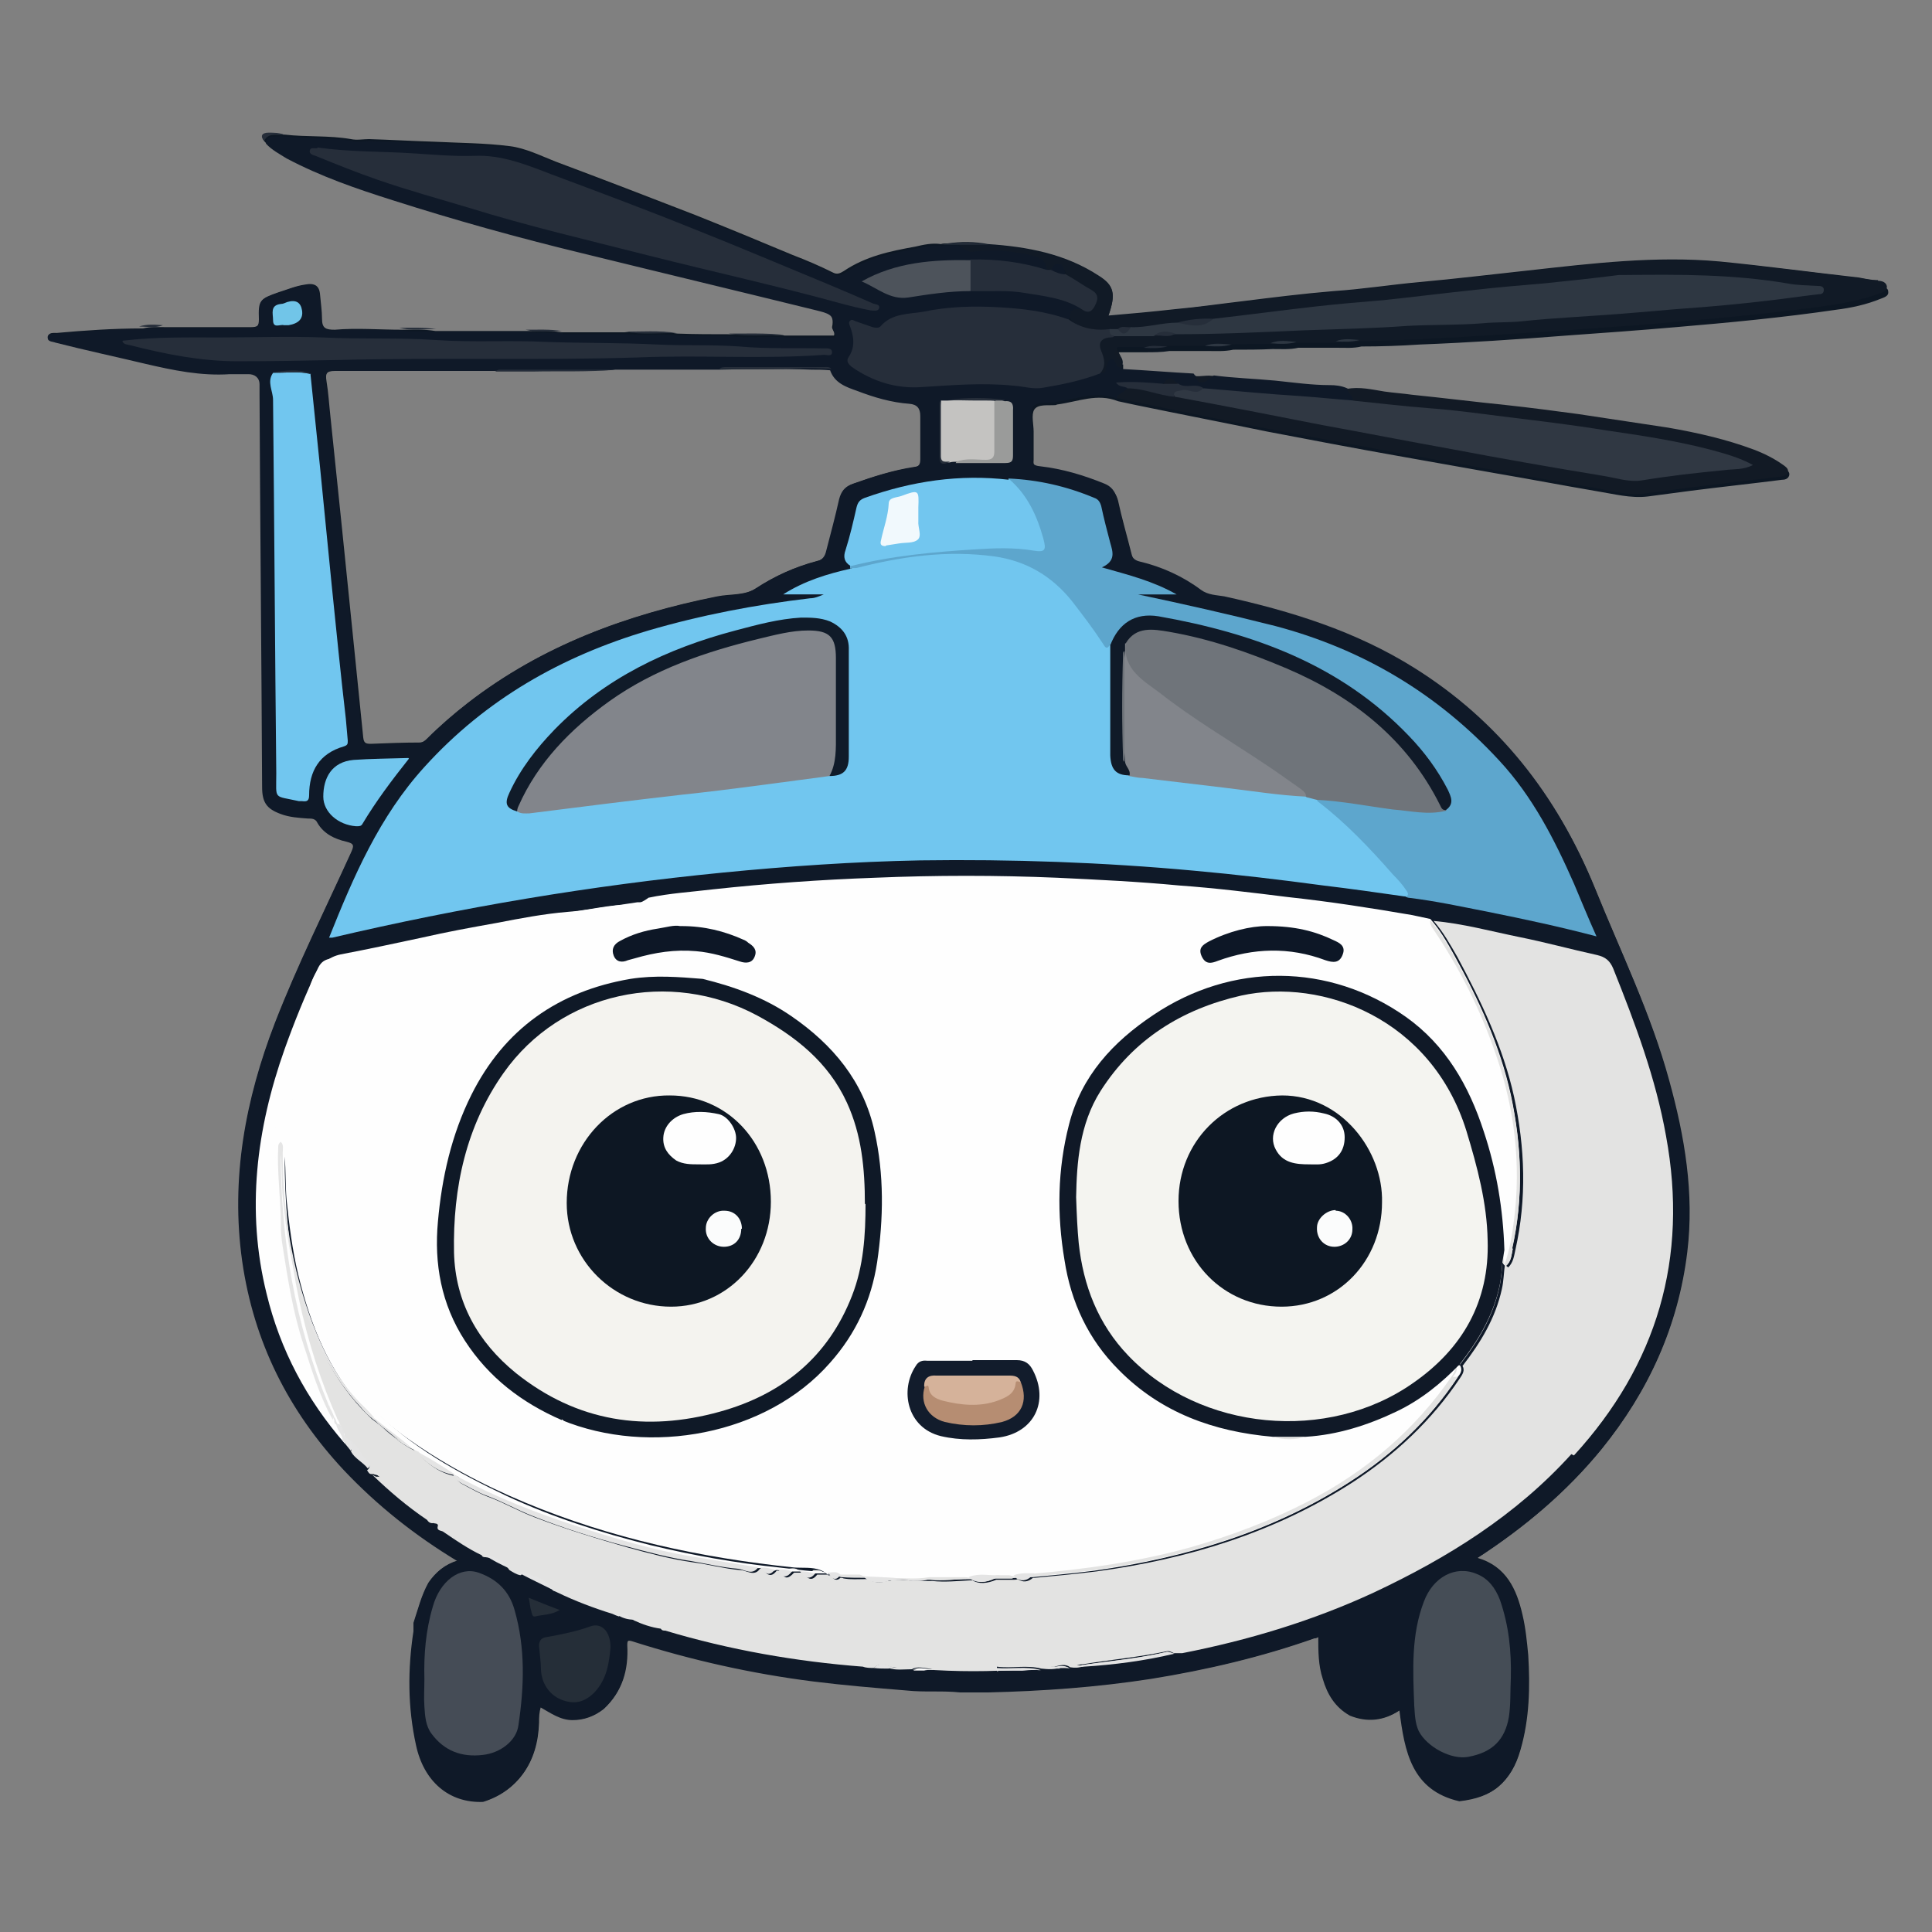 <?xml version="1.0" encoding="UTF-8"?><svg id="Layer_1" xmlns="http://www.w3.org/2000/svg" viewBox="0 0 300 300"><rect x="0" y="0" width="300" height="300" fill="#808080" stroke="none"/><defs><style>.cls-1{fill:#0d1723;}.cls-1,.cls-2,.cls-3,.cls-4,.cls-5,.cls-6,.cls-7,.cls-8,.cls-9,.cls-10,.cls-11,.cls-12,.cls-13,.cls-14,.cls-15,.cls-16,.cls-17,.cls-18,.cls-19,.cls-20,.cls-21,.cls-22,.cls-23,.cls-24,.cls-25,.cls-26,.cls-27,.cls-28,.cls-29,.cls-30,.cls-31,.cls-32,.cls-33,.cls-34,.cls-35,.cls-36{stroke-width:0px;}.cls-2{fill:#d5b29a;}.cls-3{fill:#262e3a;}.cls-4{fill:#303843;}.cls-5{fill:#b68d72;}.cls-6{fill:#fbfcfc;}.cls-7{fill:#111a26;}.cls-8{fill:#82858b;}.cls-9{fill:#9a9b9a;}.cls-10{fill:#e5e5e5;}.cls-11{fill:#e4e4e4;}.cls-12{fill:#252e38;}.cls-13{fill:#fefefe;}.cls-14{fill:#c4c3c1;}.cls-15{fill:#121a25;}.cls-16{fill:#e3e3e2;}.cls-17{fill:#0f1928;}.cls-18{fill:#121c2c;}.cls-19{fill:#0d1726;}.cls-20{fill:#f1f9fd;}.cls-21{fill:#72c6ef;}.cls-22{fill:#6f747a;}.cls-23{fill:#f4f4f0;}.cls-24{fill:#5da6cd;}.cls-25{fill:#4d535b;}.cls-26{fill:#101927;}.cls-27{fill:#454d56;}.cls-28{fill:#2e3742;}.cls-29{fill:#101a28;}.cls-30{fill:#71c5e8;}.cls-31{fill:#f4f3ef;}.cls-32{fill:#0f1927;}.cls-33{fill:#71c6ef;}.cls-34{fill:#101b29;}.cls-35{fill:#454c56;}.cls-36{fill:#72c6ee;}</style></defs><path class="cls-1" d="M291.6,43.5c-1,0-1.9-.2-2.9-.4-7.2-.8-14.5-1.8-21.7-2.5-9.9-.9-19.8.3-29.7,1.4-5.6.6-11.3,1.3-16.9,1.8-4.4.4-8.8,1.1-13.3,1.4-4.8.4-9.6,1-14.4,1.6-3.4.4-6.8.9-10.2,1.2-3.5.4-6.9.7-10.4,1,1.2-3.4.9-4.7-1.5-6.2-5.2-3.4-11.1-4.5-17.2-4.9-2.1-.4-4.2-.4-6.3-.1,0,0,0,0-.1,0,0,0,0,0,0,0-.3,0-.6,0-.9.1-1.4-.2-2.7.1-4,.4-3.9.7-7.7,1.5-11.1,3.8-.5.3-1,.6-1.7.2-2-1-4.1-1.9-6.2-2.7-5-2.1-10.1-4.2-15.1-6.2-7.2-2.8-14.5-5.6-21.7-8.3-2.3-.9-4.7-2.1-7.1-2.4-3.9-.5-7.9-.5-11.9-.7-3.3-.1-6.7-.3-10-.4-.9,0-1.9.2-2.8,0-3.4-.6-6.9-.3-10.3-.7,0,0-.2,0-.2,0,0,0,0,0,0,0-.7-.2-1.4-.2-2.2-.2-.9,0-1.4.4-.7,1.3,0,0,0,0,0,0,0,0,0,0,0,0,.9,1,2.1,1.6,3.2,2.3,5.3,2.8,10.8,4.7,16.5,6.5,9.7,3.1,19.4,5.8,29.3,8.2,12.2,3,24.3,5.9,36.5,8.9,1.5.4,3.1.6,2.6,2.9,0,.4.5.8.3,1.3h-7.7s0,0,0,0h0s0,0,0,0c-.4-.1-.8-.1-1.2-.1h0s0,0-.1,0c-2.4-.2-4.8-.1-7.2-.1,0,0,0,0,0,0,0,0,0,0,0,0-2.7,0-5.4,0-8.1-.1,0,0,0,0,0,0-2.6-.4-5.3-.3-7.9-.2,0,0,0,0,0,0,0,0,0,0,0,0h-9.7c0,0,0,0,0,0,0,0,0,0,0,0-.1,0-.2,0-.3,0,0,0-.1,0-.2,0,0,0,0,0,0,0-1.7-.3-3.4-.2-5.1-.2,0,0,0,0,0,0-4.7,0-9.3,0-13.9,0,0,0,0,0,0,0,0,0,0,0,0,0,0,0-.2,0-.3,0,0,0-.1,0-.2,0,0,0,0,0,0,0-1.7-.3-3.4-.2-5.2-.2,0,0,0,0,0,0-3.5,0-7-.3-10.4,0-1.4,0-2-.2-2-1.7,0-1.2-.2-2.5-.3-3.7-.1-1.5-.9-1.9-2.4-1.6-1.4.2-2.8.8-4.1,1.2-2.8,1-3,1.1-2.9,4.1,0,1.1-.3,1.3-1.4,1.3-4.4,0-8.7,0-13.1,0,0,0,0,0,0,0,0,0,0,0,0,0-1.2,0-2.4-.1-3.6.2,0,0,0,0-.1,0-4.4,0-8.9.3-13.3.7-.5,0-1.3-.1-1.3.6,0,.7.7.6,1.2.8,4.7,1.2,9.4,2.2,14,3.3,4.3,1,8.6,1.9,13.1,1.6,1,0,2,0,2.9,0s1.7.5,1.7,1.6c0,.5,0,1,0,1.5.1,20.3.3,40.7.4,61,0,2.4.7,3.4,2.9,4.2,1.3.5,2.8.6,4.2.7.6,0,1.2,0,1.5.7,1,1.7,2.7,2.5,4.5,2.9,1.2.3,1.2.6.7,1.7-4,8.8-8.3,17.4-11.8,26.4-4.6,11.9-6.9,24.2-5.1,37,1.8,12.6,7.2,23.3,15.8,32.5,5.2,5.5,11,10.1,17.6,14.1-2,.6-3.4,1.8-4.5,3.4-1.1,2-1.6,4.1-2.3,6.2v.2c0,.4,0,.7,0,1.1-.9,5.9-.9,11.8.4,17.7,1.2,5.6,5.1,9,10.4,8.8,2.6-.8,4.7-2.3,6.2-4.4,1.5-2.1,2.3-4.7,2.4-7.8,0-.8,0-1.6.3-2.5,1.6.9,3.1,2,5,2,1.8,0,3.4-.6,4.8-1.7,2.9-2.7,3.8-6.1,3.6-9.8,0-.8.1-1,1-.7,9.1,2.9,18.5,5,28,6.2,4.8.6,9.6,1,14.5,1.4,2.8.3,5.5,0,8.3.3h4.3c8.5-.2,16.9-.8,25.3-2.1,8.7-1.4,17.2-3.4,25.4-6.3.2,0,.3,0,.6-.2,0,2.2,0,4.4.7,6.5.7,2.4,1.9,4.4,4.2,5.7,2.7,1.1,5.3.8,7.7-.8.8,6.4,1.9,12.4,9.3,14.1,2.6-.3,4.6-1,6.1-2.3s2.6-3.1,3.3-5.6c1.4-4.8,1.5-9.8,1.2-14.7-.2-2.1-.4-4.2-.9-6.3-.9-3.9-2.5-7.5-7-8.8,7.4-4.8,13.9-10.3,19.3-16.9,7.3-9,11.9-19.1,13.3-30.6,1.1-9.1-.4-17.9-2.8-26.6-2.8-10.3-7.5-19.9-11.5-29.8-5.8-14.2-14.8-25.7-27.9-33.9-9.1-5.7-19.1-8.8-29.5-11.1-1.2-.2-2.5-.2-3.6-1-2.8-2.1-6.1-3.6-9.5-4.4-.9-.2-1.3-.7-1.5-1.6-.7-2.8-1.5-5.5-2.1-8.3-.3-1.1-.9-1.8-1.9-2.2-3.2-1.3-6.5-2.3-10-2.7-1-.1-1.3-.4-1.2-1.4,0-1.5,0-2.9,0-4.4,0-1.1-.4-2.6.1-3.4.6-.9,2.2-.6,3.3-.7.1,0,.2-.1.3-.1,3.1-.4,6.2-1.8,9.4-.5,0,0,0,0,0,0,.9.2,1.9.4,2.8.6,6.8,1.4,13.5,2.7,20.3,4.1,6.8,1.3,13.6,2.6,20.4,3.8,5.1.9,10.1,1.8,15.2,2.7,5.3.9,10.5,1.9,15.8,2.8,2.5.4,5.1,1.1,7.7.8,2.3-.3,4.5-.6,6.8-.9,4.7-.6,9.4-1.1,14.1-1.7.4,0,.9-.1,1.1-.6.2-.6-.3-.9-.7-1.2-1.4-1.1-2.9-1.8-4.6-2.4-4.3-1.6-8.8-2.7-13.3-3.4-4.6-.8-9.2-1.5-13.9-2.1-3.7-.5-7.5-1-11.2-1.4-4.9-.6-9.7-1.1-14.6-1.6-1.4-.1-2.9-.3-4.3-.5-1.9-.2-3.9-.8-5.9-.4h0c-.9-.4-1.8-.5-2.7-.5-2.8,0-5.6-.4-8.5-.7-3.2-.3-6.4-.4-9.5-.8,0,0,0,0,0,0,0,0,0,0,0,0-1-.3-2,0-2.9,0,0,0,0,0,0,0,0,0,0,0,0,0-.1,0-.2-.3-.3-.3-3.7-.2-7.3-.5-11-.7,0,0,0,0,0,0v-1.3h-.1c.2-.8-.4-1.3-.6-1.9,1.4,0,2.8,0,4.2,0,1.2,0,2.5,0,3.7-.2,0,0,0,0,0,0,1.9,0,3.8,0,5.8,0,1.4,0,2.7.1,4.1-.2,0,0,0,0,0,0,2,0,4.1,0,6.1-.1,1.4,0,2.7.1,4-.2,0,0,0,0,0,0,2,0,4.1,0,6.1,0,1.2,0,2.5.1,3.7-.2,0,0,0,0,0,0,3,0,6-.1,9-.3,7.7-.3,15.3-.8,22.9-1.4,5.6-.4,11.2-.8,16.9-1.3,8.3-.7,16.7-1.5,24.9-2.7,2.4-.3,4.7-.8,6.9-1.7.5-.2,1.3-.4,1.2-1.1,0-.7-.8-.8-1.4-.9ZM210,62.2s0,0,0,0c0,0,0,0,0,0,0,0,0,0,0,0ZM168,48.2s0,0,0,0c0,0,0,0,0,0,0,0,0,0-.1,0,0,0,0,0,0,0ZM133.3,60.6c2.6,1,5.3,1.8,8.1,2,1.2.1,1.7.7,1.7,1.9,0,2.2,0,4.5,0,6.7,0,.8-.2,1.2-1.1,1.3-3.3.5-6.4,1.5-9.5,2.6-1.2.4-1.7,1.2-2,2.3-.6,2.7-1.3,5.3-2,8-.2.9-.6,1.5-1.6,1.7-3.4.9-6.5,2.3-9.4,4.2-1.8,1.2-4.1.9-6.1,1.3-14,2.8-27.1,7.6-38.5,16.4-2.2,1.7-4.4,3.6-6.4,5.6-.4.4-.8.7-1.4.7-2.5,0-5,.1-7.5.2-.8,0-1.1-.1-1.2-1-.5-4.9-1-9.9-1.5-14.8-.6-5.9-1.2-11.8-1.8-17.7-.6-5.8-1.2-11.6-1.8-17.4-.2-1.8-.3-3.6-.6-5.4-.2-1.2,0-1.7,1.4-1.7,8,0,15.9,0,23.9,0,.3,0,.5,0,.8,0,0,0,0,0,0,0,0,0,0,0,0,0,1.9,0,3.9,0,5.8,0,3.7,0,7.3,0,11-.1,0,0,.2,0,.3,0h0c.6,0,1.1,0,1.7-.1,0,0,0,0,0,0h0s0,0,0,0c5.4,0,10.8,0,16.2,0,0,0,0,0,.1,0,2.4,0,4.8,0,7.2,0,2.4,0,4.8-.1,7.3,0,.9,0,1.8,0,2.7.1h0s0,0,0,0c0,0,0,0,0,0h0c.7,2,2.5,2.6,4.2,3.2Z"/><path class="cls-17" d="M259,167.4c-2.8-10.3-7.5-19.9-11.5-29.8-5.8-14.2-14.8-25.7-27.9-33.9-9.1-5.7-19.1-8.8-29.5-11.1-1.2-.2-2.5-.2-3.6-1-2.8-2.1-6.1-3.6-9.5-4.4-.9-.2-1.3-.7-1.5-1.6-.7-2.8-1.5-5.5-2.1-8.3-.3-1.1-.9-1.8-1.9-2.2-3.2-1.3-6.5-2.3-10-2.7-1-.1-1.3-.4-1.2-1.4,0-1.5,0-2.9,0-4.4,0-1.1-.4-2.6.1-3.4.6-.9,2.2-.6,3.3-.7.1,0,.2-.1.3-.1,3.1-.4,6.2-1.8,9.4-.5.6-.5,1.6-.6,1.7-1.6h0c0,0,0-.1,0-.2.2-.2-.7-.3,0-.4,1.9-.2,3.7.3,5.6.1.1,0,.2-.2.4-.2.5-.3,1-.2,1.5,0,.2.1.4.2.6.4.2,0,.4.2.6.2h0c1,.3,2,0,3,.2.1,0,.3,0,.4.1,5.1.7,10.3.9,15.5,1.4,2.4.2,4.9.7,7.3.5,0-.1.2-.2.2-.3,0,0,0,0,0,0,.5-.9-.3-1.3-1-1.8-.9-.4-1.8-.5-2.7-.5-2.8,0-5.6-.4-8.5-.7-3.2-.3-6.4-.4-9.5-.8-1,.4-2,1-2.9,0-.1,0-.2-.3-.3-.3-3.7-.2-7.3-.5-11-.7-.3,0-.4-.3-.5-.6-.9-1.5-1.3-1.5-2.1,0-.1.2-.2.4-.4.6-.1.1-.3.2-.4.3-.1,0-.3,0-.5,0-1.2.3-2.3.7-3.4,1-2.2.5-4.4,1.3-6.6,1-5.8-.8-11.5-.6-17.3,0-3.4.3-6.7-.8-9.7-2.5-.6-.3-1.2-.8-.9-1.5.6-1.7.7-3.4.2-5,.5-.2.8-.1,1,0,1.6.7,3.1.8,4.5-.6.3-.3.9-.4,1.3-.5,6.6-1.5,13.2-1.9,20-1,2.2.3,4.2,1.1,6.4,1.2,0,0,0,0,0-.1,0,0,0,0,0,0,.5-.7,1.6-.7,2.1-1.3,0,0,0,0,0,0,0,0,0-.1.1-.2-.5-.9-1.3-1.1-2.2-1.3-4.9-1.7-10-2-15.1-1.8,0,0-.1,0-.2,0h-.2c-2.9-.1-5.8.2-8.6.8-2.8.6-4.8-.9-7.2-1.9,1-1,2.1-1.2,3.1-1.5,4.2-1.2,8.4-1.6,12.8-1.5,0,0,.1,0,.2,0h.2c2.1,0,4.1.1,6.2.4,1.8.2,3.6.9,5.5.9,0,0,0,0,0,0h0c.2-1.2-.3-2.2-1.7-2.5s-2.7-.6-4.1-.8c-2.6-.4-5.2.4-7.7-.6h0s0,0,0,0t0,0h0c-.1,0-.2-.1-.3-.2-.5,0-1,0-1.6,0,0,0,0,0,0,0-.3,0-.6,0-.9.1-1.4-.2-2.7.1-4,.4-3.9.7-7.7,1.5-11.1,3.8-.5.3-1,.6-1.7.2-2-1-4.1-1.9-6.2-2.7-5-2.1-10.1-4.2-15.1-6.2-7.2-2.8-14.5-5.6-21.7-8.3-2.3-.9-4.7-2.1-7.1-2.4-3.9-.5-7.9-.5-11.9-.7-3.3-.1-6.7-.3-10-.4-.9,0-1.9.2-2.8,0-3.4-.6-6.9-.3-10.3-.7,0,0-.2,0-.2,0-.5-.1-1.1,0-1.7,0-.7,0-1.2.3-1.2,1.1.9,1,2.1,1.6,3.2,2.3,5.3,2.8,10.8,4.7,16.5,6.5,9.7,3.1,19.4,5.8,29.3,8.2,12.2,3,24.3,5.9,36.5,8.9,1.5.4,3.1.6,2.6,2.9,0,.4.5.8.3,1.3h-7.7c-.4-.1-.8-.1-1.2-.1h0c-.1,0-.3,0-.5,0-2.3,0-4.6.2-6.9-.1-2.7,0-5.4,0-8.1-.1-2.7-.3-5.3.1-8-.2h-9.7c-.2-.1-.3-.2-.5-.2-1.7-.2-3.5.1-5.2-.2-4.7,0-9.3,0-13.9,0-.2,0-.3,0-.5,0-1.7-.2-3.5.1-5.2-.2-3.5,0-7-.3-10.4,0-1.4,0-2-.2-2-1.7,0-1.2-.2-2.5-.3-3.7-.1-1.5-.9-1.9-2.4-1.6-1.4.2-2.8.8-4.1,1.2-2.8,1-3,1.1-2.9,4.1,0,1.1-.3,1.3-1.4,1.3-4.4,0-8.7,0-13.1,0-1.2.3-2.5-.1-3.7.2-4.4,0-8.9.3-13.3.7-.5,0-1.3-.1-1.3.6,0,.7.7.6,1.2.8,4.7,1.2,9.4,2.2,14,3.3,4.3,1,8.6,1.9,13.1,1.6,1,0,2,0,2.9,0s1.7.5,1.7,1.6c0,.5,0,1,0,1.5.1,20.3.3,40.7.4,61,0,2.4.7,3.4,2.9,4.2,1.3.5,2.8.6,4.2.7.6,0,1.2,0,1.5.7,1,1.7,2.7,2.5,4.5,2.9,1.2.3,1.2.6.7,1.7-4,8.8-8.3,17.4-11.8,26.4-4.6,11.9-6.9,24.2-5.1,37,1.8,12.6,7.2,23.3,15.8,32.5,5.2,5.5,11,10.1,17.6,14.1-2,.6-3.4,1.8-4.5,3.4-1.1,2-1.6,4.1-2.3,6.2v.2c0,.4,0,.7,0,1.1-.9,5.9-.9,11.8.4,17.7,1.2,5.6,5.1,9,10.4,8.8,2.6-.8,4.7-2.3,6.2-4.4,1.5-2.1,2.3-4.7,2.4-7.8,0-.8,0-1.6.3-2.5,1.6.9,3.1,2,5,2,1.8,0,3.4-.6,4.8-1.7,2.9-2.7,3.8-6.1,3.6-9.8,0-.8.1-1,1-.7,9.1,2.9,18.5,5,28,6.2,4.8.6,9.6,1,14.5,1.4,2.8.3,5.5,0,8.3.3h4.3c8.5-.2,16.9-.8,25.3-2.1,8.7-1.4,17.2-3.4,25.4-6.3.2,0,.3,0,.6-.2,0,2.2,0,4.4.7,6.5.7,2.4,1.9,4.4,4.2,5.7,2.7,1.1,5.3.8,7.7-.8.8,6.4,1.9,12.4,9.3,14.1,2.6-.3,4.6-1,6.1-2.3s2.6-3.1,3.3-5.6c1.4-4.8,1.5-9.8,1.2-14.7-.2-2.1-.4-4.2-.9-6.3-.9-3.9-2.5-7.5-7-8.8,7.4-4.8,13.9-10.3,19.3-16.9,7.3-9,11.9-19.1,13.3-30.6,1.1-9.1-.4-17.9-2.8-26.6ZM53,82.1c-.6-5.8-1.2-11.6-1.8-17.4-.2-1.8-.3-3.6-.6-5.4-.2-1.2,0-1.7,1.4-1.7,8,0,15.9,0,23.9,0,.3,0,.5,0,.8,0,5.6-.2,11.1,0,16.7-.1.1,0,.2,0,.4,0h0c.6,0,1.1,0,1.7-.1,5.4,0,10.8,0,16.2,0,4.8-.1,9.5-.2,14.3,0h0c1,0,1.9,0,2.9.1h0c.7,2,2.5,2.6,4.2,3.2,2.6,1,5.3,1.8,8.1,2,1.2.1,1.7.7,1.7,1.9,0,2.2,0,4.5,0,6.7,0,.8-.2,1.2-1.1,1.3-3.3.5-6.4,1.5-9.5,2.6-1.2.4-1.7,1.2-2,2.3-.6,2.7-1.3,5.3-2,8-.2.9-.6,1.5-1.6,1.7-3.4.9-6.5,2.3-9.4,4.2-1.8,1.2-4.1.9-6.1,1.3-14,2.8-27.1,7.6-38.5,16.4-2.2,1.7-4.4,3.6-6.4,5.6-.4.4-.8.7-1.4.7-2.5,0-5,.1-7.5.2-.8,0-1.1-.1-1.2-1-.5-4.9-1-9.9-1.5-14.8-.6-5.9-1.2-11.8-1.8-17.7ZM244,225.8c-8.6,9.5-19.2,16.1-30.7,21.5-9.5,4.4-19.5,7.4-29.7,9.4-.4,0-.9,0-1.3,0-.3-.1-.7-.4-1.1-.3-4.2.9-8.6,1.3-12.9,2,0,0,0,0,0,0h0c-.4,0-.7.1-1.1.2.4,0,.7.1,1.1.1-.7.3-1.4.3-2.1.2-.8-.6-1.6-.3-2.5-.1h0c-.2,0-.2,0-.4,0,.1,0,.2,0,.3,0-.2,0-.4,0-.6,0,.6,0,1.2,0,1.7.1-1,.4-2,.3-3,.2-2.3-.6-4.6,0-6.9-.3,0,.1,0,.3,0,.4h.2c0,0,0,0,0,0h4.1c-5.3.4-10.6.4-15.9,0,.5,0,1.1,0,1.6-.1,0,0,0,0,0,0-.2,0-.3,0-.5,0h0c-.9-.1-1.9-.4-2.7.1-1.2,0-2.5.2-3.7-.2.5,0,.9,0,1.4-.1-.2,0-.3,0-.5,0,0,0,0,0-.1,0-1-.2-2-.9-3,.1-.6,0-1.2,0-1.7-.2-10.4-.8-20.7-2.6-30.7-5.6-.3,0-.5,0-.7-.3-1.5-.2-2.9-.7-4.2-1.3,0,0,0,0,0,0-.7-.5-1.2-1.5-2.3-.6-.3-.1-.6-.2-1-.4-2.9-.9-5.8-2-8.5-3.3-.2-.1-.4-.2-.7-.3-.5-.6-1-1-1.6-1.4-.3-.2-.6-.4-.9-.5,0,0,0,0,0,0,0,0-.1,0-.2,0,0,0,0,0-.1,0h0c-.1,0-.3-.1-.4-.2-.5-.2-1-.4-1.5-.5t0,0c-.1,0-.3.2-.4.2-.6-.1-1.2-.5-1.7-.8-.4-.6-1-1.1-1.6-1.4-.6-.3-1.3-.5-2.1-.6-.2,0-.5,0-.6-.3-2.1-1-4-2.3-5.9-3.6-.3-.3-1.2-.1-.9-1,0-.4-.5-.3-.7-.4-.5.1-.8-.2-1-.5-3.1-2.1-5.8-4.4-8.5-7-.4,0-.5-.3-.7-.6.6-.4.4-1,0-1.2-1.1-.8-1.5-2.3-2.6-3.1-.5-.3-1-.6-1-1.3-.3-.4-.3-1.2-.9-1.3,0,0,0,0,0,0,0,0,0,0,0-.1-.2-.3-.2-.6-.4-.9s-.1-.3-.2-.4c-.2-.5-.5-1.1-.7-1.6-5.3-12.4-7.4-25.5-7.4-38.9.1,2.1,0,4.4.3,6.7.3,3.9.8,7.8,1.8,11.6,2,7.8,4.8,15.2,10.4,21.1.4.4.9.9,1.3,1.3,0,0,.2.2.2.2.2.1.3.2.5.4,2,1.6,3.8,3.4,6.2,4.5.1.1.2.2.3.3,1.6,1.7,3.5,3.2,5.9,3.6.2.6.6,1,1.2,1.3,1.3.7,2.7,1.5,4.1,2,2.4.9,4.6,2.2,7,3.1,4.7,1.8,9.6,3.3,14.5,4.7,3.3.9,6.6,1.8,10.1,2.3,2.4.3,4.9,1,7.3,1.2,1,0,2.2,1.1,3.1-.2h.3c.7.7,1.3,1.6,2.3.3h0s.7,0,.7,0h0c.4,1.4,1.1,1.3,2,.3h1.3c.7.7,1.3,1.6,2.3.3.5,0,1,0,1.5,0h0s0,0,0,0c.2.1.3.2.5.2,0,0,0,0,.1,0,.4.5.9.9,1.5.3.2,0,.3,0,.5.1,1.1.2,2.3.1,3.4.1.2,0,.3,0,.4,0,.9.6,1.9.6,3,.3.3,0,.7-.1,1-.2,1.2,0,2.3.1,3.5.2.1,0,.3,0,.4,0,.7,0,1.4,0,2.1,0,1.9.2,3.9,0,5.8-.1.1,0,.2,0,.4,0,1,.6,2.3.5,3.7-.1h.8c.6,0,1.3,0,2,0,.2,0,.3,0,.5-.1.9.6,1.7.4,2.4-.2.1,0,.2,0,.3,0,3.2-.3,6.4-.6,9.6-1,14.1-1.9,27.6-6,39.7-13.8,6.6-4.3,12.3-9.6,16.7-16.2.4-.6.8-1.2.4-1.9,0,0,0,0,0,0h0c2.8-3.6,5.1-7.4,6.1-11.9.3-1.3.3-2.6.5-4,0,.2.2.4.5.6.8-.8.9-1.8,1.1-2.7,1.8-8,1.5-15.9-.2-23.8-1.7-7.7-5.1-14.8-8.8-21.7-1.1-1.9-2.2-3.9-3.7-5.6,4.5.4,8.9,1.6,13.3,2.5,4,.8,8,1.9,12.1,2.8,1.3.3,2,.9,2.5,2.1,3.4,8.5,6.6,17,8.2,26,3.5,19-1.4,35.5-14.3,49.6Z"/><path class="cls-17" d="M58.7,229c.1,0,.2,0,.3.1-.2-.2-.4-.3-.6-.5h-.7c.2.1.4.2.6.3.1,0,.2,0,.3,0Z"/><path class="cls-7" d="M162.5,41.9c0-1.5-1.2-2-2.2-2.2-3.1-.7-6.1-1.1-9.3-.6-.9.1-1.5-.7-2.3-1.1,1.6-.4,3.1-.2,4.7,0,6.1.4,12,1.6,17.2,4.9,2.4,1.5,2.7,2.8,1.5,6.2,3.5-.3,6.9-.6,10.4-1,3.4-.4,6.8-.8,10.2-1.2,4.8-.6,9.6-1.2,14.4-1.6,4.4-.3,8.8-1,13.3-1.4,5.6-.5,11.3-1.2,16.9-1.8,9.9-1.1,19.7-2.3,29.7-1.4,7.3.7,14.5,1.6,21.7,2.5,1,.1,1.9.3,2.9.4.6,0,1.3.2,1.4.9,0,.7-.7.9-1.2,1.1-2.2.8-4.6,1.3-6.9,1.7-8.3,1.2-16.6,2-24.9,2.7-5.6.5-11.2.9-16.9,1.3-7.6.5-15.3,1-22.9,1.4-3,.1-6,.2-9,.3-1.2.3-2.5,0-3.7.2-2,0-4.1,0-6.1,0-1.3.3-2.7,0-4,.2-2,0-4.1,0-6.1.1-1.3.3-2.7,0-4.1.2-1.9,0-3.8,0-5.8,0-1.2.3-2.5,0-3.7.2-1.4,0-2.8,0-4.2,0-.4.8.3,1.3.6,1.9,0,.4,0,.8.1,1.3-.3,0-.6,0-.8-.4-.8-1.8-1.1-.9-1.6.2-.1.4,0,1.4-1,.9,0-1.2.1-2.5-.2-3.7-.3-1.1.3-1.9,1.4-2.2.5-.1.9-.2,1.4-.4,2-.2,3.9-.1,5.9-.1,1.2,0,2.3.2,3.5-.2.5-.1,1.1-.1,1.6-.1,8.2,0,16.5-.4,24.7-.7,10.3-.4,20.7-.8,31-1.6,13.5-1,27.1-2,40.6-3.6.4,0,.9,0,1.4-.3-.7-.5-1.4-.3-2-.4-8.9-1.3-17.9-1.9-26.9-1.5-4.8.2-9.5,1-14.3,1.4-10.1,1-20.2,2.1-30.3,3.2-6.6.7-13.2,1.3-19.8,2.2-1.9-.1-3.8.3-5.7.5-2.3.3-4.7.8-7,.8-.7,0-1.4,0-2.1.2-.4.1-.9.1-1.4.1-1.9,0-3.9.3-5.5-1.1-.4-.3-.8-.5-1-1,0-1.8,1.4-1.2,2.3-1.3.8-.3,1.6-.4,1.8-1.4.2-1-.7-1.3-1.3-1.9-1-.8-2.4-1.1-3.3-2.1-.4-1.2-1.1-1.5-2.1-.7-.2,0-.5,0-.6-.2Z"/><path class="cls-15" d="M173.4,61.9c.2-.9,1.2-.9,1.6-1.6.6-.6,1.3-.4,2-.2,1.8.3,3.5.8,5.3,1.1,6.1,1.1,12.1,2.4,18.2,3.6,13.3,2.5,26.6,4.9,40,7.2,3.8.7,7.6,1.3,11.4,2,2.6.5,5-.2,7.5-.5,3.8-.4,7.6-.9,11.4-1.3.3,0,.5,0,.7-.3-.4.3-.8,0-1.1,0-6.1-2.3-12.6-3.2-19-4.2-8.9-1.4-17.8-2.4-26.8-3.5-3.9-.5-7.8-.8-11.7-1.1-1,0-2,0-2.8-.8,0-.8-.7-1.2-1-1.9,2-.4,4,.1,5.9.4,1.4.2,2.9.3,4.3.5,4.9.5,9.7,1.1,14.6,1.6,3.7.4,7.5.9,11.2,1.4,4.6.7,9.2,1.4,13.9,2.1,4.6.8,9,1.8,13.3,3.4,1.6.6,3.2,1.4,4.6,2.4.4.3.9.6.7,1.2-.2.5-.7.5-1.1.6-4.7.6-9.4,1.1-14.1,1.7-2.3.3-4.5.6-6.8.9-2.6.4-5.1-.3-7.7-.8-5.3-.9-10.6-1.8-15.8-2.8-5.1-.9-10.1-1.8-15.2-2.7-6.8-1.3-13.6-2.5-20.4-3.8-6.8-1.3-13.5-2.7-20.3-4.1-1-.2-1.9-.4-2.8-.6Z"/><path class="cls-3" d="M121.8,52c-2.9,0-5.8.3-8.7-.2,2.9,0,5.8-.1,8.7.2Z"/><path class="cls-3" d="M105,51.7c-2.7,0-5.3.3-8-.2,2.7,0,5.3-.2,8,.2Z"/><path class="cls-15" d="M188.4,58.4c-1.5,1.3-2.3,1.3-2.9,0,1,.1,2-.2,2.9,0Z"/><path class="cls-3" d="M153.5,38c-1.6,0-3.1,0-4.7,0-.9,0-1.8,0-2.7,0,2.5-.4,4.9-.4,7.4,0Z"/><path class="cls-3" d="M67.7,51.1c-1.9,0-3.8.3-5.7-.2,1.9,0,3.8-.1,5.7.2Z"/><path class="cls-3" d="M87.3,51.4c-1.9,0-3.8.3-5.7-.2,1.9,0,3.8-.1,5.7.2Z"/><path class="cls-3" d="M44.1,20.9c-1.1.2-2.4-.4-3.1,1-.7-.9-.2-1.3.7-1.3.8,0,1.6,0,2.4.3Z"/><path class="cls-28" d="M197.3,53.3c1.3-.6,2.7-.3,4-.2-1.3.4-2.7.3-4,.2Z"/><path class="cls-28" d="M187.1,53.7c1.3-.5,2.7-.3,4.1-.2-1.3.4-2.7.3-4.1.2Z"/><path class="cls-3" d="M177.6,54c1.2-.5,2.5-.2,3.7-.2-1.2.3-2.5.3-3.7.2Z"/><path class="cls-3" d="M25.3,50.5c-1.2.5-2.5.2-3.7.2,1.2-.4,2.5-.3,3.7-.2Z"/><path class="cls-28" d="M207.4,53c1.2-.5,2.5-.3,3.7-.2-1.2.3-2.5.3-3.7.2Z"/><path class="cls-15" d="M174,56c-.6-.5-1.4-1-.6-1.9.2.7.8,1.2.6,1.9Z"/><path class="cls-13" d="M234.9,193.9c-.2.9-.2,2-1.1,2.7-.3-.2-.4-.4-.5-.6-.2-.5,0-1.1-.1-1.6-.4-9.3-2.1-18.2-6.7-26.4-4.9-8.8-12.6-13.8-22.4-15.4-11.5-1.9-21.4,1.7-29.9,9.5-5.9,5.5-8.5,12.3-9,20.2-.4,5.4-.2,10.7,1.1,15.9,2.9,11.6,10.2,19,21.5,22.6,3.2,1,6.5,1.8,9.9,2.1,1.7.3,3.3.2,5,0,7.2-.7,13.8-3,19.6-7.4,1.1-.8,1.9-1.8,2.9-2.6.4-.4.8-1,1.5-.9h0s0,0,0,0c.5.8,0,1.4-.4,1.9-4.4,6.6-10,11.9-16.7,16.2-12.1,7.8-25.6,11.8-39.7,13.8-3.2.4-6.4.7-9.6,1-.1,0-.2,0-.3,0-.3,0-.5,0-.8,0-.3,0-.6,0-.9,0-.2,0-.5,0-.7.1-.2,0-.3,0-.5.1-.7,0-1.3,0-2,0h-.8c-.4,0-.7,0-1.1,0-.6,0-1.2,0-1.8,0h0c-.2,0-.5,0-.7.1-.1,0-.2,0-.4,0-1.9,0-3.8.3-5.8.1-.7,0-1.4,0-2.1,0-.1,0-.3,0-.4,0-1.2,0-2.3,0-3.5-.2-1.3,0-2.7-.2-4-.2-.2,0-.3,0-.4,0-1.1,0-2.3,0-3.4-.1-.2,0-.3-.1-.5-.1-.5-.1-1-.2-1.5-.3,0,0,0,0-.1,0-.2,0-.3-.1-.5-.2,0,0,0,0,0,0h0c-.2-.2-.5-.3-.7-.4-1.3-.5-2.8-.3-4.1-.4-14.4-1.5-28.4-4.5-41.8-10.1-6.7-2.8-13.1-6.2-19-10.5-6.7-4.9-11.2-11.4-13.9-19.1-2.4-6.9-3.5-14-4.1-21.3-.7-8.1.5-15.8,2.4-23.6.6-2.4.7-4.8,1.8-7.1.9-1.9,2.3-3.1,4.2-3.5,4.2-.8,8.4-1.7,12.6-2.6,3.9-.9,7.8-1.6,11.7-2.3,3.6-.7,7.3-1.4,10.9-1.7,3.3-.2,6.5-1.2,9.9-1.1.9,0,1.9-.5,2.7-1.1,3.3-.7,6.7-.9,10-1.3,8.3-.9,16.7-1.5,25.1-1.8,9.5-.4,19-.4,28.4,0,6.3.3,12.6.6,18.9,1.2,5.6.4,11.3,1.1,16.9,1.8,6.5.7,12.9,1.7,19.3,2.8.9.2,1.9.4,2.8.6,1.5,1.7,2.6,3.6,3.7,5.6,3.8,6.9,7.1,14,8.8,21.7,1.7,7.9,2,15.8.2,23.8Z"/><path class="cls-16" d="M244,225.8c-8.6,9.5-19.2,16.1-30.7,21.5-9.5,4.4-19.5,7.4-29.7,9.4-.4,0-.9,0-1.3,0-.3-.1-.7-.4-1.1-.3-4.2.9-8.6,1.3-12.9,2,0,0,0,0,0,0h0c-.4,0-.7.1-1.1.2.4,0,.7.1,1.1.1-.7.3-1.4.3-2.1.2-.8-.6-1.6-.3-2.5-.1h0c-.2,0-.2,0-.4,0,.1,0,.2,0,.3,0-.2,0-.4,0-.6,0,.6,0,1.2,0,1.7.1-1,.4-2,.3-3,.2-2.3-.6-4.6,0-6.9-.3,0,.1,0,.3,0,.4h.2c0,0,0,0,0,0h4.1c-5.3.4-10.6.4-15.9,0,.5,0,1.1,0,1.6-.1,0,0,0,0,0,0-.2,0-.3,0-.5,0h0c-.9-.1-1.9-.4-2.7.1-1.2,0-2.5.2-3.7-.2.5,0,.9,0,1.4-.1-.2,0-.3,0-.5,0,0,0,0,0-.1,0-1-.2-2-.9-3,.1-.6,0-1.2,0-1.7-.2-10.4-.8-20.7-2.6-30.7-5.6-.3,0-.5,0-.7-.3-1.5-.2-2.9-.7-4.2-1.3,0,0,0,0,0,0-.7-.5-1.2-1.5-2.3-.6-.3-.1-.6-.2-1-.4-2.9-.9-5.8-2-8.5-3.3-.2-.1-.4-.2-.7-.3-.5-.6-1-1-1.6-1.4-.3-.2-.6-.4-.9-.5,0,0,0,0,0,0,0,0-.1,0-.2,0,0,0,0,0-.1,0h0c-.1,0-.3-.1-.4-.2-.5-.2-1-.4-1.5-.5t0,0c-.1,0-.3.2-.4.2-.6-.1-1.2-.5-1.7-.8-.4-.6-1-1.1-1.6-1.4-.6-.3-1.3-.5-2.1-.6-.2,0-.5,0-.6-.3-2.1-1-4-2.3-5.9-3.6-.3-.3-1.2-.1-.9-1,0-.4-.5-.3-.7-.4-.5.1-.8-.2-1-.5-3.1-2.1-5.8-4.4-8.5-7,.2.1.4.2.6.3.1,0,.2,0,.3,0,.1,0,.2,0,.3.1-.2-.2-.4-.3-.6-.5h-.7c-.4,0-.5-.3-.7-.6.6-.4.4-1,0-1.2-1.1-.8-1.5-2.3-2.6-3.1-.5-.3-1-.6-1-1.3-.3-.4-.3-1.2-.9-1.3,0,0,0,0,0,0,0,0,0,0,0-.1-.2-.3-.2-.6-.4-.9s-.1-.3-.2-.4c-.2-.5-.5-1.1-.7-1.6-5.3-12.4-7.4-25.5-7.4-38.9.1,2.1,0,4.4.3,6.7.3,3.9.8,7.8,1.8,11.6,2,7.8,4.8,15.2,10.4,21.1.4.4.9.9,1.3,1.3,0,0,.2.2.2.2.2.1.3.2.5.4,2,1.6,3.8,3.4,6.2,4.5.1.1.2.2.3.3,1.6,1.7,3.5,3.2,5.9,3.6.2.6.6,1,1.2,1.3,1.3.7,2.7,1.5,4.1,2,2.4.9,4.6,2.2,7,3.1,4.7,1.8,9.6,3.3,14.5,4.7,3.3.9,6.6,1.8,10.1,2.3,2.4.3,4.9,1,7.3,1.2,1,0,2.2,1.1,3.1-.2h.3c.7.7,1.3,1.6,2.3.3h0s.7,0,.7,0h0c.4,1.4,1.1,1.3,2,.3h1.3c.7.7,1.3,1.6,2.3.3.5,0,1,0,1.5,0h0s0,0,0,0c.2.1.3.2.5.2,0,0,0,0,.1,0,.4.5.9.9,1.5.3.2,0,.3,0,.5.1,1.1.2,2.3.1,3.4.1.2,0,.3,0,.4,0,.9.6,1.9.6,3,.3.3,0,.7-.1,1-.2,1.2,0,2.3.1,3.5.2.1,0,.3,0,.4,0,.7,0,1.4,0,2.1,0,1.9.2,3.9,0,5.8-.1.1,0,.2,0,.4,0,1,.6,2.3.5,3.7-.1h.8c.6,0,1.3,0,2,0,.2,0,.3,0,.5-.1.9.6,1.7.4,2.4-.2.1,0,.2,0,.3,0,3.2-.3,6.4-.6,9.6-1,14.1-1.9,27.6-6,39.7-13.8,6.6-4.3,12.3-9.6,16.7-16.2.4-.6.8-1.2.4-1.9,0,0,0,0,0,0h0c2.8-3.6,5.1-7.4,6.1-11.9.3-1.3.3-2.6.5-4,0,.2.2.4.5.6.8-.8.9-1.8,1.1-2.7,1.8-8,1.5-15.9-.2-23.8-1.7-7.7-5.1-14.8-8.8-21.7-1.1-1.9-2.2-3.9-3.7-5.6,4.5.4,8.9,1.6,13.3,2.5,4,.8,8,1.9,12.1,2.8,1.3.3,2,.9,2.5,2.1,3.4,8.5,6.6,17,8.2,26,3.5,19-1.4,35.5-14.3,49.6Z"/><path class="cls-16" d="M57.1,228c0-.3,0-.7-.2-.9-.8-.7-1.4-1.7-2.2-2.5-.1-.2-.3-.3-.4-.5,0,0,0,0-.1-.1-.4-.3-.7-.6-.9-1,0-.2-.2-.4-.2-.6,0,0,0,0,0,0,0-.2,0-.4-.2-.6,0,0,0,0,0-.1,0,0,0,0,0,0,0-.2-.2-.4-.3-.6.6.1.6.8.9,1.3,0,.7.5,1,1,1.3,1.1.8,1.5,2.2,2.6,3.1.3.2.5.8,0,1.2Z"/><path class="cls-16" d="M59,229.1c0,0-.2,0-.3-.1-.1,0-.2,0-.3,0-.2,0-.4-.2-.6-.3h.7c.2.1.4.3.6.5Z"/><path class="cls-16" d="M137.9,259.1c.1-.1.3-.2.4-.2-.8,0-1.7-.3-2.6.1,1-1,2-.4,3-.1,0,0,.1,0,.1,0,.2,0,.3,0,.5,0-.5,0-.9,0-1.4.1Z"/><path class="cls-16" d="M144.9,259.3s0,0,0,0c-.5,0-1.1,0-1.6.1.2-.1.3-.2.5-.2-.7,0-1.4,0-2.1.1.9-.5,1.8-.2,2.7-.1h0c.2,0,.3,0,.5,0Z"/><path class="cls-16" d="M157.9,259.2c.4,0,.8.1,1.2.2h-4.1s0,0,0,0c0,0,0-.1.1-.1.2,0,.4,0,.7,0-.3,0-.5,0-.8,0-.1,0,0,.1,0,.2h-.2c0-.1,0-.3,0-.4,2.3.2,4.6-.3,6.9.3-1.2-.2-2.5-.1-3.7-.1Z"/><path class="cls-16" d="M226.4,213.8c-4.4,6.6-10,11.9-16.7,16.2-12.1,7.8-25.6,11.8-39.7,13.8-3.2.4-6.4.7-9.6,1-.1,0-.2,0-.3,0-.7.7-1.6.8-2.4.2-.2,0-.3,0-.5.1-.7,0-1.3,0-2,0h-.8c-1.4.7-2.7.7-3.7.1-.1,0-.2,0-.4,0-1.9,0-3.8.3-5.8.1-.7,0-1.4,0-2.1,0-.1,0-.3,0-.4,0-1.2,0-2.3,0-3.5-.2-.3,0-.7,0-1,.2-1,.2-2.1.2-3-.3-.2,0-.3,0-.4,0-1.1,0-2.3,0-3.4-.1-.2,0-.3-.1-.5-.1-.6.7-1.1.2-1.5-.3,0,0,0,0-.1,0-.2,0-.3-.1-.5-.2,0,0,0,0,0,0h0c-.5,0-1,0-1.5,0-1,1.3-1.6.4-2.3-.3h0s-1.3,0-1.3,0c-.8,1-1.5,1.1-2-.3h0s-.7,0-.7,0h0c-.9,1.3-1.6.4-2.3-.3h-.3c-.9,1.3-2.1.3-3.1.2-2.5-.2-4.9-.8-7.3-1.2-3.4-.5-6.7-1.4-10.1-2.3-4.9-1.3-9.7-2.8-14.5-4.7-2.3-.9-4.6-2.2-7-3.1-1.4-.5-2.7-1.3-4.1-2-.5-.3-1-.7-1.2-1.3-2.4-.4-4.3-1.9-5.9-3.6-.1-.1-.2-.2-.3-.3-2.4-1.1-4.2-2.9-6.2-4.5.6.3,1.1.7,1.6,1.2,1.1,1.1,2.3,1.8,3.6,2.5.3.2.6.4.9.5.2.1.4.3.6.4.3.2.5.4.8.7,0,0,0,0,0,0,1.3,1.1,2.7,2,4.3,2.6.2,0,.4.2.6.2.2,0,.3.2.4.3.1.1.2.2.3.3,1.8,1.6,4,2.2,6.1,3.1,1.2.6,2.5,1.1,3.7,1.7,1.6.7,3.1,1.4,4.8,2,1.4.6,2.8,1.1,4.3,1.4.7.2,1.3.3,2,.4,1.1.2,2,.7,3,1.1,0,0,.1,0,.2,0,1.4.5,2.9.9,4.4,1.2.3,0,.5.1.8.2.5.1,1.1.3,1.6.4.5.1,1,.2,1.5.4.4.1.8.2,1.2.3,1.1.2,2.3.5,3.4.6.3,0,.6.1.9.1.5,0,1,.1,1.4.2,0,0,0,0,0,0,0,0,.1,0,.2,0,.7,0,1.3.2,2,.2,1,0,1.9.4,2.8.5.2,0,.3,0,.5,0s.2,0,.3,0c0,0,.2,0,.2,0,.1,0,.2,0,.3,0,0,0,.2,0,.3,0,0,0,0,0,0,0,.2,0,.3,0,.5,0,.1,0,.2,0,.4.2.6.3,1.2.7,1.9.3,0,0,.1,0,.2-.1.2,0,.4,0,.6,0,0,0,0,0,.1.1h0c.1.1.2.2.4.3,0,0,0,0,0,0,.2,0,.3.1.5,0,0,0,0,0,0,0h0c.2,0,.4,0,.6-.2,0,0,.2,0,.3-.1.4-.1.8-.1,1.1,0,.1,0,.2.1.4.2.6.3,1.2.6,1.8.3.1,0,.3-.1.5-.3.2,0,.4,0,.5,0,.4,0,.8.1,1.1.4h0c.6.4,1.3.5,2,.3h3.6c1.3.6,2.6.5,4,.5,2.3,0,4.5.3,6.8-.1h5.6c.4,0,.8.2,1.1.2h0c.6,0,1.2,0,1.8,0,.7,0,1.3-.2,1.9-.5h2c.4.1.8.2,1.1.2.3,0,.6,0,.9,0,.4,0,.8-.2,1.2-.4,8.5-.7,17-1.9,25.2-4.2,6.2-1.8,12.1-4,17.9-7,9.1-4.7,16.7-11.1,22.5-19.6.3-.5.6-1,.5-1.7,0,0,0,0,0,0,.5.8,0,1.4-.4,1.9Z"/><path class="cls-16" d="M164.2,258.9c.1,0,.3,0,.4.2-.6,0-1.2,0-1.7-.1.2,0,.4,0,.6,0h0c0,0,.2,0,.3,0,0,0,0,0-.1,0,.8-.2,1.7-.4,2.5.1-.6-.2-1.3-.1-1.9-.1Z"/><path class="cls-16" d="M168.2,258.8c-.4,0-.7,0-1.1-.1.4,0,.7-.1,1.1-.2,0,0,0,.1,0,.3Z"/><path class="cls-16" d="M182.3,256.8c-1.7,0-3.4.4-5.1.7-2.8.4-5.7.7-8.5,1.1,0,0-.2,0-.3-.1,4.3-.6,8.6-1,12.9-2,.4,0,.7.2,1.1.3Z"/><path class="cls-16" d="M234.9,193.9c-.2.9-.2,2-1.1,2.7-.3-.2-.4-.4-.5-.6-.1,1.3-.2,2.7-.5,4-1,4.5-3.3,8.3-6.1,11.9-.1-.7.4-1.2.7-1.7,3.3-4.4,5.4-9.1,5.4-14.7,0-.4,0-.8.3-1.1,0,0,.2-.2.4-.2,0,.6,0,1.3.1,2.2.9-2.5,1.2-4.7,1.5-7,1.1-8.6.1-17.1-2.7-25.3-2.4-7.1-5.7-13.7-9.9-19.9-.3-.4-.5-.8-.4-1.3,1.5,1.7,2.6,3.6,3.7,5.6,3.8,6.9,7.1,14,8.8,21.7,1.7,7.9,2,15.8.2,23.8Z"/><path class="cls-33" d="M218.1,139.2c-4.2-.6-8.4-1.2-12.6-1.7-6.7-.9-13.4-1.7-20.1-2.3-14.1-1.3-28.3-1.8-42.5-1.6-10.3.2-20.5.9-30.7,1.9-20.4,2-40.6,5.4-60.6,10.1-.1,0-.3,0-.5,0,3.8-9.5,7.8-18.8,14.8-26.5,9.5-10.5,21.3-17.2,34.8-21.2,8.2-2.4,16.6-4,25.1-5,.7,0,1.4-.3,2.1-.6h-6.3c3.3-2.1,6.9-3.2,10.5-4,2.3-1.3,5-1.5,7.5-2,3.4-.6,6.9-.8,10.4-.8,7.3,0,13.3,2.5,17.7,8.4,1.3,1.8,2.8,3.5,3.9,5.5.3.5.7.7,1.1,1,.3.8.2,1.6.2,2.4,0,4.7,0,9.4,0,14.1,0,2.1.5,2.6,2.4,3.1,9.1,1,18.2,2.3,27.3,3.3.6,0,1.3.1,1.8.5,5.1,3.8,9.4,8.5,13.6,13.2.4.4.8,1,.9,1.5.2.7,0,1-.7.7Z"/><path class="cls-24" d="M218.1,139.2c.7,0,.6-.5.3-.9-.6-.9-1.3-1.7-2.1-2.5-3.6-4.1-7.3-8-11.6-11.3-.1,0-.2-.3-.3-.4.6-.6,1.3-.4,2-.4,3.9.4,7.9,1.1,11.8,1.6,1.9.3,3.8.3,5.7.1,1.2-.7.9-1.6.4-2.5-1.6-3.1-3.7-5.9-6.1-8.5-6.4-6.8-14.3-11.3-23.1-14.3-4.8-1.7-9.6-3.2-14.7-3.9-3.2-.4-6,.1-7.5,3.5-.1.3-.3.4-.6.5-.5.8-.8.1-1-.2-1.5-2.3-3.1-4.4-4.8-6.6-3.1-3.9-7.1-6.3-12.1-7-7.3-1-14.4,0-21.4,1.8-.3,0-.6,0-1,.1,0-.2,0-.4,0-.6.3-.8,1.1-.8,1.8-.9,8-1.5,16-2.4,24.2-2.2.7,0,1.4.2,2.1.2,1.3.1,1.7-.2,1.3-1.4-.9-2.8-1.7-5.5-4-7.6-.4-.4-.9-.8-.8-1.5,4.6.2,9,1.2,13.3,3,.6.2.9.6,1.1,1.3.4,1.9.9,3.8,1.4,5.7.4,1.4.9,2.8-1.3,3.8,4.2,1.2,7.9,2.1,11.6,4.2h-6c7.1,1.5,14.2,3.1,21.3,4.9,13.6,3.6,25.2,10.5,34.8,20.9,5.2,5.6,8.6,12.3,11.6,19.1,1.1,2.6,2.2,5.3,3.5,8.2-5.7-1.5-11.3-2.7-16.8-3.8-4.1-.8-8.2-1.7-12.4-2.2-.2,0-.4-.2-.6-.3Z"/><path class="cls-33" d="M48.2,58c.5,4.9,1,9.7,1.5,14.6.6,6.1,1.2,12.1,1.8,18.2.7,6.9,1.4,13.9,2.2,20.8.1,1.1.2,2.3.3,3.4,0,.5,0,.7-.6.9-3.8,1.1-5.4,3.8-5.4,7.6,0,.9-.4,1-1.1.9-.2,0-.3,0-.5,0-4-.9-3.5-.1-3.5-4.3-.2-19.3-.3-38.6-.5-58,0-1.4-1-2.8,0-4.2,2,0,3.9-.3,5.9.2Z"/><path class="cls-3" d="M49.3,22.9c4.9.7,9.8.6,14.7.9,3.2.2,6.4.5,9.6.4,4.3-.2,8.2,1.4,12.1,2.9,7.5,2.8,15,5.6,22.4,8.6,6.8,2.7,13.6,5.6,20.4,8.4,2.4,1,4.7,2,7,3,.4.2,1.2.1,1,.8-.2.5-.9.3-1.3.3-1.6-.3-3.2-.7-4.7-1.1-9.8-2.7-19.8-4.9-29.7-7.4-9.4-2.4-18.9-4.6-28.2-7.5-4.7-1.4-9.4-2.7-14-4.3-3.2-1.1-6.4-2.4-9.6-3.7-.4-.1-1-.3-.9-.8.1-.6.7-.3,1.2-.4Z"/><path class="cls-4" d="M210,62.2c4,.4,8.1.9,12.1,1.2,4.1.3,8.2.9,12.3,1.4,4.9.6,9.9,1.2,14.8,2,5.5.8,10.9,1.6,16.3,3,2.2.6,4.5,1.2,6.7,2.4-1.5.8-3,.6-4.4.8-4.3.4-8.6.9-12.9,1.6-2,.3-4-.4-5.9-.7-7.9-1.3-15.9-2.7-23.8-4.2-6.7-1.2-13.3-2.5-19.9-3.7-7.6-1.5-15.3-3-22.9-4.4-.5-1.1.2-1.3,1.1-1.3,1.2,0,2.4.2,3.5,0,5,.4,9.9.9,14.9,1.2,2.8.2,5.6.5,8.4.7Z"/><path class="cls-3" d="M165.8,49.5c2,1.5,4.2,1.9,6.6,1.6.3.3.5.6.7,1-.2.3-.5.3-.9.3-1.3.2-1.7.9-1.2,2.1.5,1.2.8,2.4-.2,3.5-2.9,1.1-5.8,1.7-8.8,2.2-1.5.3-3-.2-4.5-.3-4.8-.5-9.5-.1-14.3.2-3.9.3-7.6-.8-10.9-3.1-.5-.4-1-.9-.5-1.6,1-1.5.8-3.1.2-4.7-.1-.3-.3-.6,0-.9.3-.3.6,0,.9.1.8.3,1.5.5,2.3.8.5.2,1.2.3,1.5,0,1.8-2.1,4.4-1.9,6.7-2.3,3.8-.8,7.7-.9,11.5-.7,3.7.2,7.4.6,11,1.9Z"/><path class="cls-35" d="M65.9,260.7c-.1-3.7.2-7.5,1.3-11.2,1.1-4,4.2-6.3,7.1-5.3,2.9,1,4.8,2.9,5.6,5.8,1.7,5.9,1.5,11.9.6,17.9-.3,2.4-2.8,4.3-5.5,4.6-3.3.4-6-.6-8-3.3-.9-1.2-1-2.7-1.1-4.2-.1-1.4,0-2.7,0-4.3Z"/><path class="cls-27" d="M234.6,260.6c-.1,2,0,4-.3,6-.6,3.5-2.5,5.5-6.3,6.2-2.6.5-6.4-1.5-7.7-4-.6-1.3-.6-2.7-.7-4-.2-5.4-.5-10.9,1.5-16.1,1.4-3.8,4.9-5.7,8.2-4.3,1.8.7,2.9,2.2,3.6,4,1.4,4,1.8,8,1.7,12.2Z"/><path class="cls-13" d="M128.5,244.3h-.4c-.5,0-1,0-1.5,0-.8.4-1.6,0-2.3-.3h0s-1.3,0-1.3,0c-.3,0-.5.1-.8.1h0s0,0,0,0c-.2,0-.4,0-.5,0,0,0,0,0,0,0-.2,0-.3-.2-.5-.3h0s-.7,0-.7,0h0c-.8.4-1.5,0-2.2-.3h-.5c-.2,0-.4,0-.5,0-.1,0-.2,0-.3,0s-.1,0-.2,0c-.3,0-.6,0-.8,0-1.6-.1-3.2-.6-4.8-.8,0,0-.1,0-.2,0,0,0,0,0,0,0-.5,0-1-.1-1.4-.2-.3,0-.6,0-.9-.1-1.1-.2-2.3-.4-3.4-.6-.4,0-.8-.2-1.2-.3-.5-.1-1-.2-1.5-.4-.5-.1-1.1-.2-1.6-.4-.3,0-.5-.1-.8-.2-1.5-.4-2.9-.8-4.4-1.2,0,0-.1,0-.2,0-1.7-.5-3.4-1-5-1.5-1.4-.4-2.9-.9-4.3-1.4-2-.7-3.9-1.5-5.8-2.4-1.7-.8-3.4-1.4-5.1-2.1-1.5-.7-3-1.5-4.3-2.6-2.2-.9-4-2.2-5.9-3.6-.1-.1-.2-.2-.3-.3-2.4-1.1-4.2-2.9-6.2-4.5-.2-.1-.3-.2-.5-.4,0,0-.2-.1-.2-.2-.5-.4-.9-.9-1.3-1.3-5.6-5.9-8.5-13.3-10.4-21.1-.9-3.8-1.4-7.7-1.8-11.6-.2-2.3-.1-4.6-.3-6.7,0,13.3,2.2,26.4,7.4,38.9.2.5.5,1.1.7,1.6,0,.1.1.3.2.4.2.3.2.6.4.9,0,0,0,0,0,.1,0,0,0,.1.1.2h0c.2.4.4.7.5,1.1,0,0,0,0,0,0,0,.2.1.4.2.6,0,.2.1.5.1.7,0,0,0,0-.1,0s-.1,0-.2,0c-5.9-6.8-10-14.5-12.1-23.2-3.2-12.9-1.6-25.6,2.8-38,1.5-4.2,3.2-8.4,5.1-12.4.4-.9.9-1.4,1.8-1.6,9.8-2.3,19.7-4.4,29.6-6,6.1-1,12.2-1.9,18.3-2.8.6,0,1.3,0,2,0-.5,1.4-1.8,1.5-2.9,1.6-6.2.4-12.3,1.5-18.5,2.5-3.5.5-7,1.3-10.5,2-2.2.4-4.4.7-6.6,1.4-2.4.7-4.9,1-7.3,1.4-4.6.8-5.8,2.2-6.8,6.5-.8,3.5-1.8,7-2.3,10.6-.3,2.4-.9,4.8-.8,7.3,0,1,0,2-.3,2.9-.9,3.4.4,6.7.5,10,0,4.3,1,8.5,2.2,12.6,2.1,7.2,4.6,14.1,10.1,19.7,6,6.1,13.3,10.1,20.9,13.7,7.1,3.3,14.6,5.7,22.2,7.6,6.6,1.6,13.3,2.8,20.1,3.5,2.1.2,4.2.6,6.3.6.8,0,1.2.4,1.6,1Z"/><path class="cls-21" d="M156.7,74.4c2.8,2.4,4.3,5.6,5.3,9.2.5,1.8.3,2.2-1.5,1.9-3-.5-6-.4-9-.2-6.5.4-13,1-19.4,2.6-1-.6-1.2-1.4-.8-2.5.7-2.2,1.2-4.4,1.7-6.6.2-.8.5-1.2,1.3-1.5,7.3-2.6,14.7-3.7,22.4-2.8Z"/><path class="cls-3" d="M19.1,52.9c5-.6,10-.5,15-.5,5.3,0,10.7-.2,16,0,5.9.3,11.8,0,17.6.4,5.8.4,11.5,0,17.3.3,5.7.2,11.4.1,17.1.4,4.2.2,8.5,0,12.7.3,4.4.4,8.7.2,13.1.3.5,0,1.3-.1,1.3.6,0,.7-.8.4-1.2.4-9.6.7-19.2,0-28.8.4-15.5.5-31.1,0-46.6.4-5.2.1-10.4.2-15.7.2-5.7,0-11.2-1.1-16.7-2.5-.4-.1-1-.1-1.2-.6Z"/><path class="cls-12" d="M94.8,255.8c-.2,2.2-.5,4.9-2.5,7-1.6,1.6-3.2,1.9-5.2,1.1-1.9-.8-3-2.6-3.1-4.6,0-1.2-.2-2.5-.3-3.7,0-.9.4-1.3,1.2-1.4,2.3-.4,4.7-.9,6.9-1.7,1.6-.5,3,.8,3,3.3Z"/><path class="cls-3" d="M162.5,41.9c.2,0,.4,0,.7,0,.9-.2,1.6.1,2.3.7,1.4.8,2.7,1.7,4.1,2.5,1,.6.9,1.4.5,2.2-.4.9-1,1.5-2,.8-2.7-1.8-5.9-2.1-8.9-2.6-2.8-.5-5.6-.2-8.5-.3-.7-1.6-.7-3.2,0-4.9,4-.1,8,.4,11.8,1.6Z"/><path class="cls-36" d="M63.5,117.8c-2.7,3.4-5.1,6.6-7.2,10.1-.2.4-.5.4-1,.4-2.8-.2-5.1-2.2-5.1-4.6,0-2.9,1.3-5.4,4.7-5.7,2.7-.2,5.5-.2,8.5-.3Z"/><path class="cls-11" d="M79,243.5c-1.1-1-2.4-1.5-3.7-2,.8,0,1.4.3,2.1.6.6.3,1.2.8,1.6,1.4Z"/><path class="cls-11" d="M85.9,246.9c-1.6-1.1-3.2-2.3-5.2-2.6.1,0,.3-.3.4-.2t0,0c.5.1,1,.3,1.5.5.1,0,.3.1.4.2h0s0,0,.1,0c0,0,.1,0,.2,0,0,0,0,0,0,0,.3.2.6.3.9.5.6.4,1.1.9,1.6,1.4Z"/><path class="cls-11" d="M98.3,251.5c-.7-.3-1.4-.8-2.3-.6,1-.9,1.6.1,2.3.6Z"/><path class="cls-14" d="M146.1,62.2c.3,0,.7,0,1,0,2.4-.1,4.8-.2,7.3,0,.4.5.4,1.1.5,1.7,0,1.9,0,3.9,0,5.8,0,1.7-.2,1.8-1.9,1.9-1.5,0-3-.1-4.5.1-.3,0-.7,0-1,.1-.7,0-1.5.4-1.5-.8,0-2.9-.2-5.8.1-8.8Z"/><path class="cls-25" d="M150.7,40.3c0,1.6,0,3.2,0,4.9-3.3,0-6.5.5-9.7,1-2.8.4-4.8-1.5-7.2-2.5,5.3-3,11.1-3.4,16.9-3.3Z"/><path class="cls-9" d="M148.5,71.7c1.5-.6,3.1-.3,4.6-.3,1,0,1.3-.4,1.3-1.3,0-2.6,0-5.2,0-7.8.5-.4,1.1-.2,1.6,0,1-.1,1.4.3,1.3,1.4,0,2.3,0,4.7,0,7,0,.9-.2,1.2-1.2,1.2-2.6,0-5.1,0-7.7,0Z"/><path class="cls-30" d="M44.9,50.5c-.3,0-.6,0-.8,0-.6-.2-1.7.6-1.7-.8,0-1-.5-2.3,1.2-2.5.4,0,.7-.2,1-.3q2-.6,2.3,1.3t-2.1,2.3Z"/><path class="cls-3" d="M186.8,60.3c-1,1.2-2.2,0-3.3.3-.7.2-1.3,0-1.2,1-2.4-.2-4.7-1.3-7.2-1.3-.5-.4-1.3-.1-1.8-.9,2.6-.2,5,0,7.4.2.8-.5,1.5-.4,2.3,0,1.2.8,2.7-.2,3.9.7Z"/><path class="cls-11" d="M59,229.1c0,0-.2,0-.3-.1,0-.1-.2-.2-.3-.4.2.1.4.3.6.5Z"/><path class="cls-11" d="M182.3,256.8c-4.6,1.1-9.3,1.7-14,2-.4,0-.7,0-1.1-.1.4,0,.7-.1,1.1-.2h0s0,0,0,0c4.3-.6,8.6-1,12.9-2,.4,0,.7.2,1.1.3Z"/><path class="cls-10" d="M59,229.1c0,0-.2,0-.3-.1-.1,0-.2,0-.3,0-.2,0-.4-.2-.6-.3h.7c.2.1.4.3.6.5Z"/><path class="cls-12" d="M82.1,248.1c1.7.7,3.2,1.3,4.8,1.9-1.3.8-2.6.7-3.8,1-.5.1-.5-.5-.6-.8-.2-.6-.2-1.2-.4-2.1Z"/><path class="cls-3" d="M95.6,57.4c-4.3.4-8.6.2-13,.3-1.9,0-3.9,0-5.8,0,.2,0,.5-.3.7-.3,6,0,12,0,18.1,0Z"/><path class="cls-3" d="M129.1,57.3c-3.4-.3-6.7,0-10.1,0-2.4,0-4.9,0-7.3,0,.3-.3.7-.3,1.1-.3,5,0,10.1,0,15.1,0,.4,0,.9-.1,1.2.3Z"/><path class="cls-11" d="M57.1,228c-.8-1-2-1.5-2.6-2.6.2-.4-.3-.8-.2-1.3,0-.1,0-.2.2-.4,1.1.8,1.5,2.2,2.6,3.1.3.2.5.8,0,1.2Z"/><path class="cls-3" d="M146.1,62.2c0,2.9,0,5.8,0,8.6,0,1.2.8.8,1.4.9-.8.4-1.6.6-1.6-.6,0-2.9,0-5.7,0-8.6,0-.1.2-.3.3-.4Z"/><path class="cls-10" d="M85.9,246.9c-1.8-.9-3.5-1.7-5.2-2.6.1,0,.3-.3.4-.2t0,0c.5.1,1,.3,1.5.5.1,0,.3.1.4.2h0s0,0,.1,0c0,0,.1,0,.2,0,0,0,0,0,0,0,.3.2.6.3.9.5.6.4,1.1.9,1.6,1.4Z"/><path class="cls-10" d="M54.5,225.3c-.4-.5-.9-1.1-1.3-1.6,0-1-.9-1.6-1-2.6.1,0,.2,0,.3,0,0,0,0,0,0,0,.6.1.6.8.9,1.3,0,.7.5,1,1,1.3,0,.3.2.6.2.8,0,.3.1.5-.2.8Z"/><path class="cls-3" d="M156,62.2c-.5,0-1.1,0-1.6,0-2.4,0-4.8,0-7.2-.1,2.9-.4,5.9-.4,8.8,0Z"/><path class="cls-11" d="M161.6,259.3c-.8,0-1.7,0-2.5.1h-4.4c0-.1,0-.3,0-.4,2.3.2,4.6-.3,6.9.3Z"/><path class="cls-3" d="M48.2,58c-1.9-.4-3.9,0-5.9-.2,2-.2,3.9-.6,5.9.2Z"/><path class="cls-10" d="M79,243.5c-1.3-.6-2.5-1.2-3.7-2,.8,0,1.4.3,2.1.6.6.3,1.2.8,1.6,1.4Z"/><path class="cls-11" d="M139.3,259c-.5,0-.9,0-1.4.1-.7,0-1.5,0-2.2-.1,1-1,2-.4,3-.1,0,0,.1,0,.1,0,.2,0,.3,0,.5,0Z"/><path class="cls-10" d="M98.4,251.5c-.8,0-1.6-.2-2.3-.6,1-.9,1.6.1,2.3.6,0,0,0,0,0,0Z"/><path class="cls-15" d="M182.9,59.6c-.8,0-1.5,0-2.3,0,.8-1.2,1.5-.9,2.3,0Z"/><path class="cls-11" d="M166.1,259c-.5,0-1,0-1.5,0-.6,0-1.2,0-1.7-.1.2,0,.4,0,.6,0h0s0,0,0,0h0c.8-.2,1.7-.4,2.5.1Z"/><path class="cls-13" d="M144.9,259.3s0,0,0,0c-.5,0-1.1,0-1.6.1-.5,0-1,0-1.5,0,.9-.5,1.8-.2,2.7-.1h0c.2,0,.3,0,.5,0Z"/><path class="cls-28" d="M173,52.1c-.7,0-.7-.5-.7-1,.4,0,.9,0,1.3,0,.7.2,1.4.2,2-.3,2.4.1,4.8-.7,7.2-.7,1.9,0,3.8.2,5.6-.6,5.3-.6,10.5-1.3,15.8-1.9,3.5-.4,7.1-.7,10.7-1,4.7-.5,9.5-1.1,14.2-1.6,3.6-.4,7.1-.7,10.7-1,3.9-.4,7.7-.8,11.6-1.3.4,0,.8,0,1.1,0,8.4-.1,16.7-.1,25,1.3,1.5.3,3.1.3,4.7.4.4,0,1,0,1,.6,0,.6-.4.7-.9.7-2.6.3-5.3.7-7.9,1-4.3.5-8.5.9-12.8,1.2-2.8.2-5.6.5-8.4.7-5.7.5-11.4.7-17,1.3-2,.2-4,.1-6,.3-3.8.3-7.7.2-11.6.4-5.4.4-10.9.5-16.3.7-6.6.3-13.2.6-19.9.6-1.1.2-2.2-.2-3.3.3-2.1,0-4.1,0-6.2,0Z"/><path class="cls-3" d="M188.4,49.5c-1.7,1.6-3.6,1-5.6.6,1.8-.5,3.7-.7,5.6-.6Z"/><path class="cls-17" d="M165.5,42.6c-.8,0-1.6-.3-2.3-.7.3-.5.6-1.1,1.3-.9.7.2.8.9.9,1.6Z"/><path class="cls-3" d="M179.2,52.1c1-.8,2.1-.7,3.3-.3-1,.7-2.2.2-3.3.3Z"/><path class="cls-3" d="M175.6,50.8c-.5.8-1.1,1.6-2,.3.6-.6,1.3-.2,2-.3Z"/><path class="cls-32" d="M87.2,220.5c-6.2-2.7-11.3-6.6-15-12.3-3.7-5.7-4.8-12-4.2-18.5.6-6.8,2.1-13.5,5.2-19.7,5.1-10.2,13.5-16.1,24.7-18,3.8-.6,7.5-.3,11.2,0,4.2.2,8,1.9,11.6,4,6.6,3.8,11.8,8.9,14.6,16.2.9,2.4,1.4,4.9,1.7,7.5.7,6.1.7,12.3-.7,18.3-2.5,10.9-9.1,18.2-19.3,22.5-6.5,2.8-13.3,3.5-20.3,2.7-2.6-.3-5.1-.7-7.5-1.6-.7-.3-1.4-.6-1.9-1.2Z"/><path class="cls-26" d="M233.6,194.1c-.1.6-.2,1.2-.3,1.8-.1,1.3-.2,2.7-.5,4-1,4.5-3.3,8.3-6.1,11.9h0s0,0,0,0c-2.9,3-6.1,5.6-9.9,7.4-4.4,2.1-9.1,3.6-14,3.9-1.8.1-3.5.2-5.2,0-9.1-.8-17.3-3.7-23.9-10.4-4.7-4.7-7.4-10.5-8.4-17-1.2-7.1-1.1-14.1.7-21.1,1.9-7.5,6.8-12.8,13.1-17,12.2-8.2,27.3-8.1,39.2.3,6.2,4.4,9.8,10.7,12.1,17.8,2,6,3,12.1,3.2,18.4Z"/><path class="cls-13" d="M87.2,220.5c13.6,5.6,31.8,2.4,41.7-8.9,4-4.5,6.4-9.7,7.3-15.6,1-6.8,1.1-13.6-.4-20.3-1.7-7.8-6.5-13.5-12.9-17.9-4.2-2.9-8.9-4.6-13.8-5.8,2.5-.9,4.8.5,7.1,1.1,4,1,7.1,3.5,10.2,5.9,4.5,3.5,7.9,8,9.8,13.4,1.2,3.5,2.3,7.1,1.9,11-.2,2.3.4,4.7,0,7.1-.5,2.5-.7,5-1.2,7.6-.7,4.2-2.7,7.8-4.8,11.3-2.4,4-5.9,7-9.9,9.4-5.7,3.4-12,4.5-18.4,5.6-2.2.4-4.3-.1-6.5-.5-2.3-.4-4.7-.8-7-1.2-1.3-.2-2.5-.7-3-2.2Z"/><path class="cls-18" d="M151,211.2c2.3,0,4.6,0,6.9,0,1.3,0,2,.6,2.5,1.6,2.5,4.8.2,9.6-5.2,10.4-3,.4-6.1.5-9.1-.2-5.3-1.3-6.4-7.2-3.9-10.9.4-.7,1-.9,1.8-.8,2.3,0,4.7,0,7,0h0Z"/><path class="cls-19" d="M196.8,143.8c4.3,0,7.4.8,10.3,2.2.9.4,1.9.9,1.4,2.2-.5,1.4-1.5,1.3-2.7.9-5.6-2.1-11.2-1.9-16.7.1-1,.4-1.9.6-2.5-.7-.6-1.3.2-1.8,1.1-2.3,3.1-1.6,6.5-2.4,9-2.4Z"/><path class="cls-19" d="M105.8,143.8c3.6,0,6.7.8,9.6,2.1.3.1.6.3.8.5.8.5,1.4,1.1,1,2.1-.4,1.1-1.4,1.1-2.3.8-2.2-.7-4.4-1.4-6.8-1.6-3.3-.3-6.4.2-9.5,1.1-.4.1-.7.2-1.1.3-.9.4-1.8.3-2.2-.7-.4-1,0-1.8,1-2.3,1.8-1,3.8-1.6,5.8-1.9,1.3-.2,2.6-.6,3.5-.4Z"/><path class="cls-11" d="M144.9,245c-.8.3-1.5.5-2.3.5-.1,0-.3,0-.4,0-.2,0-.3,0-.5,0-1-.2-2-.2-3-.1-.3,0-.7,0-1,.2-1,.2-2.1.2-3-.3-.2-.1-.4-.3-.6-.5,3.6,0,7.2.6,10.8.3Z"/><path class="cls-11" d="M155.3,244.6c-.3.2-.5.3-.8.5-1.4.7-2.7.7-3.7.1-.2,0-.3-.2-.4-.3,1.6-.7,3.3-.2,4.9-.3Z"/><path class="cls-11" d="M160.6,244.3c-.1.2-.3.3-.4.4-.7.7-1.6.8-2.4.2-.1,0-.3-.2-.4-.3,1.1-.4,2.2-.3,3.3-.3Z"/><path class="cls-16" d="M197.6,223.1c1.7,0,3.5,0,5.2,0-1.7.5-3.5.5-5.2,0Z"/><path class="cls-11" d="M130.5,244.6c0,0-.1.2-.2.2-.6.7-1.1.2-1.5-.3,0,0-.2-.2-.3-.3.7,0,1.4-.3,2,.3Z"/><path class="cls-11" d="M117.7,243.3c-.9,1.3-2.1.3-3.1.2-2.5-.2-4.9-.8-7.3-1.2-3.4-.5-6.7-1.4-10.1-2.3-4.9-1.3-9.7-2.8-14.5-4.7-2.3-.9-4.6-2.2-7-3.1-1.4-.5-2.7-1.3-4.1-2-.5-.3-1-.7-1.2-1.3.2.1.5.2.7.4,5.9,3.2,12.1,5.6,18.5,7.7,5.9,1.9,11.8,3.7,17.9,4.7,3.2.5,6.5,1.1,9.7,1.6,0,0,.2,0,.2,0h0Z"/><path class="cls-11" d="M53.5,222.4c-.2-.2-.4-.5-.6-.7,0,0,0,0,0,0,0-.1-.2-.2-.3-.3h0c-.1-.1-.2-.2-.4-.2-.3-.1-.3-.4-.3-.7-.3-.6-.4-1.2-.6-1.8,0-.2-.1-.4-.2-.5.2.5.5,1.1.7,1.6,0,.1.1.3.2.4.2.3.2.6.4.9,0,0,0,0,0,.1,0,0,0,0,0,0,.6.1.6.8.9,1.3Z"/><path class="cls-11" d="M64.3,225c-2.4-1.1-4.2-2.9-6.2-4.5-.2-.1-.3-.2-.5-.4,0,0-.2-.1-.2-.2-.5-.4-.9-.9-1.3-1.3.3.2.6.5.9.8.3.3.7.5,1.1.8,1.7,1.4,3.5,2.7,5.2,4.1.3.3.7.5,1,.8Z"/><path class="cls-11" d="M70.5,228.9c-2.4-.4-4.3-1.9-5.9-3.6.3.2.6.3.9.5,0,0,0,0,0,0,1.5.8,2.9,1.7,4.3,2.6.2.1.4.3.7.4Z"/><path class="cls-11" d="M122.9,244c-.8,1-1.5,1.1-2-.3h0s.1,0,.1,0c.6,0,1.1,0,1.7.2,0,0,.1,0,.2.1Z"/><path class="cls-11" d="M120.3,243.7h0c-.9,1.3-1.6.4-2.3-.3h0c0,0,.1,0,.2,0,.7,0,1.3.1,1.9.3,0,0,.1,0,.2,0Z"/><path class="cls-11" d="M126.5,244.3c-1,1.3-1.6.4-2.3-.3h0c.1,0,.2,0,.3,0,.6,0,1.2.1,1.8.3,0,0,.1,0,.2,0Z"/><path class="cls-8" d="M128.8,120.5c-7.6,1-15.3,2.1-22.9,2.9-7.9.9-15.8,1.9-23.7,2.9-.6,0-1.3.1-1.9-.3-.5-.7,0-1.4.3-2,1.3-2.6,2.9-5,4.8-7.2,5.9-6.8,13.1-11.7,21.6-14.8,5.4-1.9,10.9-3.4,16.6-4.4,1.4-.2,2.8-.2,4.2.2,1.6.5,2.4,1.4,2.5,3.1,0,5.5,0,11,0,16.5,0,1.2-.4,2.2-1.4,3Z"/><path class="cls-22" d="M224.5,125.9c-2.8.7-5.5,0-8.2-.2-3.9-.5-7.8-1.3-11.8-1.5-.5-.1-1.1-.3-1.6-.4-6.1-4.6-12.7-8.6-19-12.9-2.1-1.4-4-2.9-6-4.5-2.1-1.7-3.8-3.6-3.3-6.6.7-1.6,2.1-2.1,3.7-2.2,2-.2,3.9.2,5.8.6,9.3,2.2,18.2,5.4,26.1,10.9,6.2,4.4,11.1,9.9,14.4,16.8Z"/><path class="cls-8" d="M174.7,99.9s.1,0,.1.1c-.4,4,2.8,5.7,5.3,7.6,5.1,4,10.7,7.3,16.1,10.9,2,1.3,3.9,2.7,5.9,4.1.4.3.7.6.7,1.1-4.3-.2-8.5-.9-12.8-1.4-4.2-.5-8.4-1-12.6-1.5-.7,0-1.4-.2-2.1-.3-.7-.7-1-1.6-1.1-2.6,0-5.5,0-11,0-16.5,0-.5,0-1.1.5-1.4Z"/><path class="cls-34" d="M128.8,120.5c1.1-2,1-4.3,1-6.5,0-3.9,0-7.9,0-11.8,0-3.3-1-4.3-4.3-4.3-2.6,0-5.2.7-7.7,1.3-8.2,2-16.2,4.7-23.2,9.7-6,4.3-11.1,9.5-14.1,16.3-.1.2-.2.5-.2.8-1.7-.5-2-1.2-1.2-2.9,1.7-3.7,4.2-6.9,7-9.8,7.8-8,17.5-12.6,28.1-15.4,3.4-.9,6.7-1.8,10.2-2,1.5,0,3,0,4.5.6,1.9.9,3,2.3,2.9,4.5,0,5.5,0,11,0,16.5,0,2.2-.9,3-3,3Z"/><path class="cls-29" d="M174.7,99.9c0,.4,0,.8,0,1.2-.3,2.5-.1,5.1-.1,7.6,0,3.2-.2,6.4.1,9.5,0,.8.9,1.3.7,2.2-2.1,0-2.9-.9-3-3.1,0-5.7,0-11.4,0-17.1,1.3-3.4,3.8-5.1,7.5-4.5,14.7,2.6,28.3,7.5,38.9,18.6,2.4,2.5,4.4,5.2,6,8.3.5,1.1,1.1,2.2-.3,3.2-.6,0-.7-.4-.9-.8-5.1-10.2-13.5-16.8-23.8-21.2-5.9-2.5-11.9-4.6-18.3-5.7-2.4-.4-5.1-.9-6.7,1.8Z"/><path class="cls-10" d="M58.1,220.1c-.2,0-.5-.1-.7-.2-.5-.4-.9-.9-1.3-1.3-5.6-5.9-8.5-13.3-10.4-21.1-.9-3.8-1.4-7.7-1.8-11.6-.2-2.3-.1-4.6-.3-6.7,0,13.3,2.2,26.4,7.4,38.9.2.5.5,1.1.7,1.6,0,.3,0,.5,0,.8-2.1-3.7-3.3-7.8-4.6-11.8-1.6-4.9-2.4-10-3.2-15.1-.2-1.2-.3-2.4-.3-3.6,0-4-.6-7.9-.4-11.9,0-.2,0-.5.4-.8.5.5.3,1.1.3,1.7,0,9.1,1.4,17.9,4.6,26.4,1.9,4.9,4.3,9.6,8.3,13.3.4.4.8.9,1.2,1.3Z"/><path class="cls-13" d="M47.1,212.3c-1.2-2.9-3.2-5.4-3.8-8.6-.4-2.3-1.3-4.6-1.6-6.9-.3-2.6-.9-5.1-.6-7.7.2-2.2-.1-4.4-.4-6.5-.4-3.1.7-5.9,1.5-8.7,0-.3.4-.6.8-.4.4.2.5.5.2.8-1,1.3-.6,2.6-.5,4,.3,2.4-.3,4.8,0,7.3.6,5,.7,10.1,1.8,15.2.8,3.9,1.7,7.7,2.6,11.6Z"/><path class="cls-20" d="M137.5,84.8c-.6,0-.9-.2-.7-.9.4-1.9,1.1-3.7,1.2-5.7,0-1,1.2-.9,2-1.2,2.7-1,2.7-.9,2.6,1.8,0,.7,0,1.4,0,2.1-.1,1,.6,2.3-.1,2.9-.7.6-1.9.4-3,.6-.6.1-1.3.2-1.9.3Z"/><path class="cls-31" d="M134.4,186.9c0,4.9-.3,9.7-2.1,14.3-3.7,9.5-10.8,15.3-20.5,18-11.5,3.2-22.2,1.6-31.7-6-5.9-4.8-9.4-11-9.6-18.7-.2-10.1,1.9-19.7,7.7-27.9,8.9-12.6,25.8-16.2,39.4-8.9,5.9,3.2,11,7.2,13.9,13.5,2.3,5,2.8,10.3,2.8,15.8Z"/><path class="cls-23" d="M167.1,185.9c.1-5.3.5-11.3,3.8-16.5,5.1-8,12.6-12.7,21.8-14.8,12.7-2.8,29.6,3.6,35,21,1.7,5.6,3.2,11.2,3.3,17,.3,9.5-3.9,16.8-11.5,22.1-13.3,9.4-33.1,7.5-44.3-4.2-4.7-4.9-7-10.9-7.7-17.5-.2-2.1-.3-4.2-.4-7.1Z"/><path class="cls-2" d="M143.5,215.2c0-1.2.7-1.7,1.9-1.6,3.8,0,7.5,0,11.3,0,.8,0,1.5.1,1.8,1-.9,1.6-2,3-4,3.5-2.8.8-5.6.5-8.4-.2-1.4-.4-2.1-1.5-2.6-2.7Z"/><path class="cls-5" d="M143.5,215.2c.1.4.6-.4.7.2.1,1.3,1.1,1.8,2.2,2.1,2.8.7,5.7,1,8.5,0,1.3-.5,2.6-1,2.8-2.6,0-.7.5-.3.8-.3,1.2,3,.1,5.4-2.9,6.2-2.9.7-5.9.7-8.9,0-2.6-.7-3.9-3-3.1-5.5Z"/><path class="cls-22" d="M174.6,118.3c0,0-.2-.2-.2-.3-.2-5.5-.2-11.1,0-16.6,0,0,0-.2.2-.3,0,5.7,0,11.4,0,17.1Z"/><path class="cls-1" d="M119.7,186.6c0,9.1-6.8,16.3-15.5,16.3-8.9,0-16.2-7.2-16.2-16.1,0-9.3,7.1-16.8,16-16.7,8.9,0,15.7,7.2,15.7,16.5Z"/><path class="cls-1" d="M214.6,186.7c0,9.1-6.8,16.2-15.6,16.2-9,0-16-7.1-16-16.4,0-9.2,7.1-16.3,16.1-16.4,9.2,0,15.7,8.6,15.5,16.6Z"/><path class="cls-13" d="M108.5,180.8c-1.2,0-2.4,0-3.5-.6-1.3-.9-2.1-2-2-3.6.1-1.7,1.4-3.1,3.1-3.6,1.8-.5,3.7-.4,5.5,0,1.4.3,2.7,2.2,2.7,3.7,0,1.6-1,3.2-2.6,3.8-1.1.4-2.1.3-3.2.3Z"/><path class="cls-6" d="M115.1,190.8c0,1.7-1.1,2.8-2.7,2.8-1.6,0-2.9-1.3-2.8-2.9,0-1.5,1.4-2.8,2.9-2.7,1.6,0,2.7,1.2,2.7,2.8Z"/><path class="cls-13" d="M203.3,180.8c-2.1,0-4.1-.2-5.2-2.3-1.2-2.2.2-4.9,2.8-5.6,1.6-.4,3.1-.4,4.7,0,1.9.4,3.2,1.8,3.2,3.7,0,2-1,3.4-2.9,4-.9.3-1.7.2-2.6.2Z"/><path class="cls-6" d="M207.4,188c1.5,0,2.7,1.4,2.6,2.9,0,1.6-1.3,2.7-2.8,2.7-1.6,0-2.8-1.3-2.7-3,0-1.4,1.5-2.7,2.9-2.7Z"/></svg>